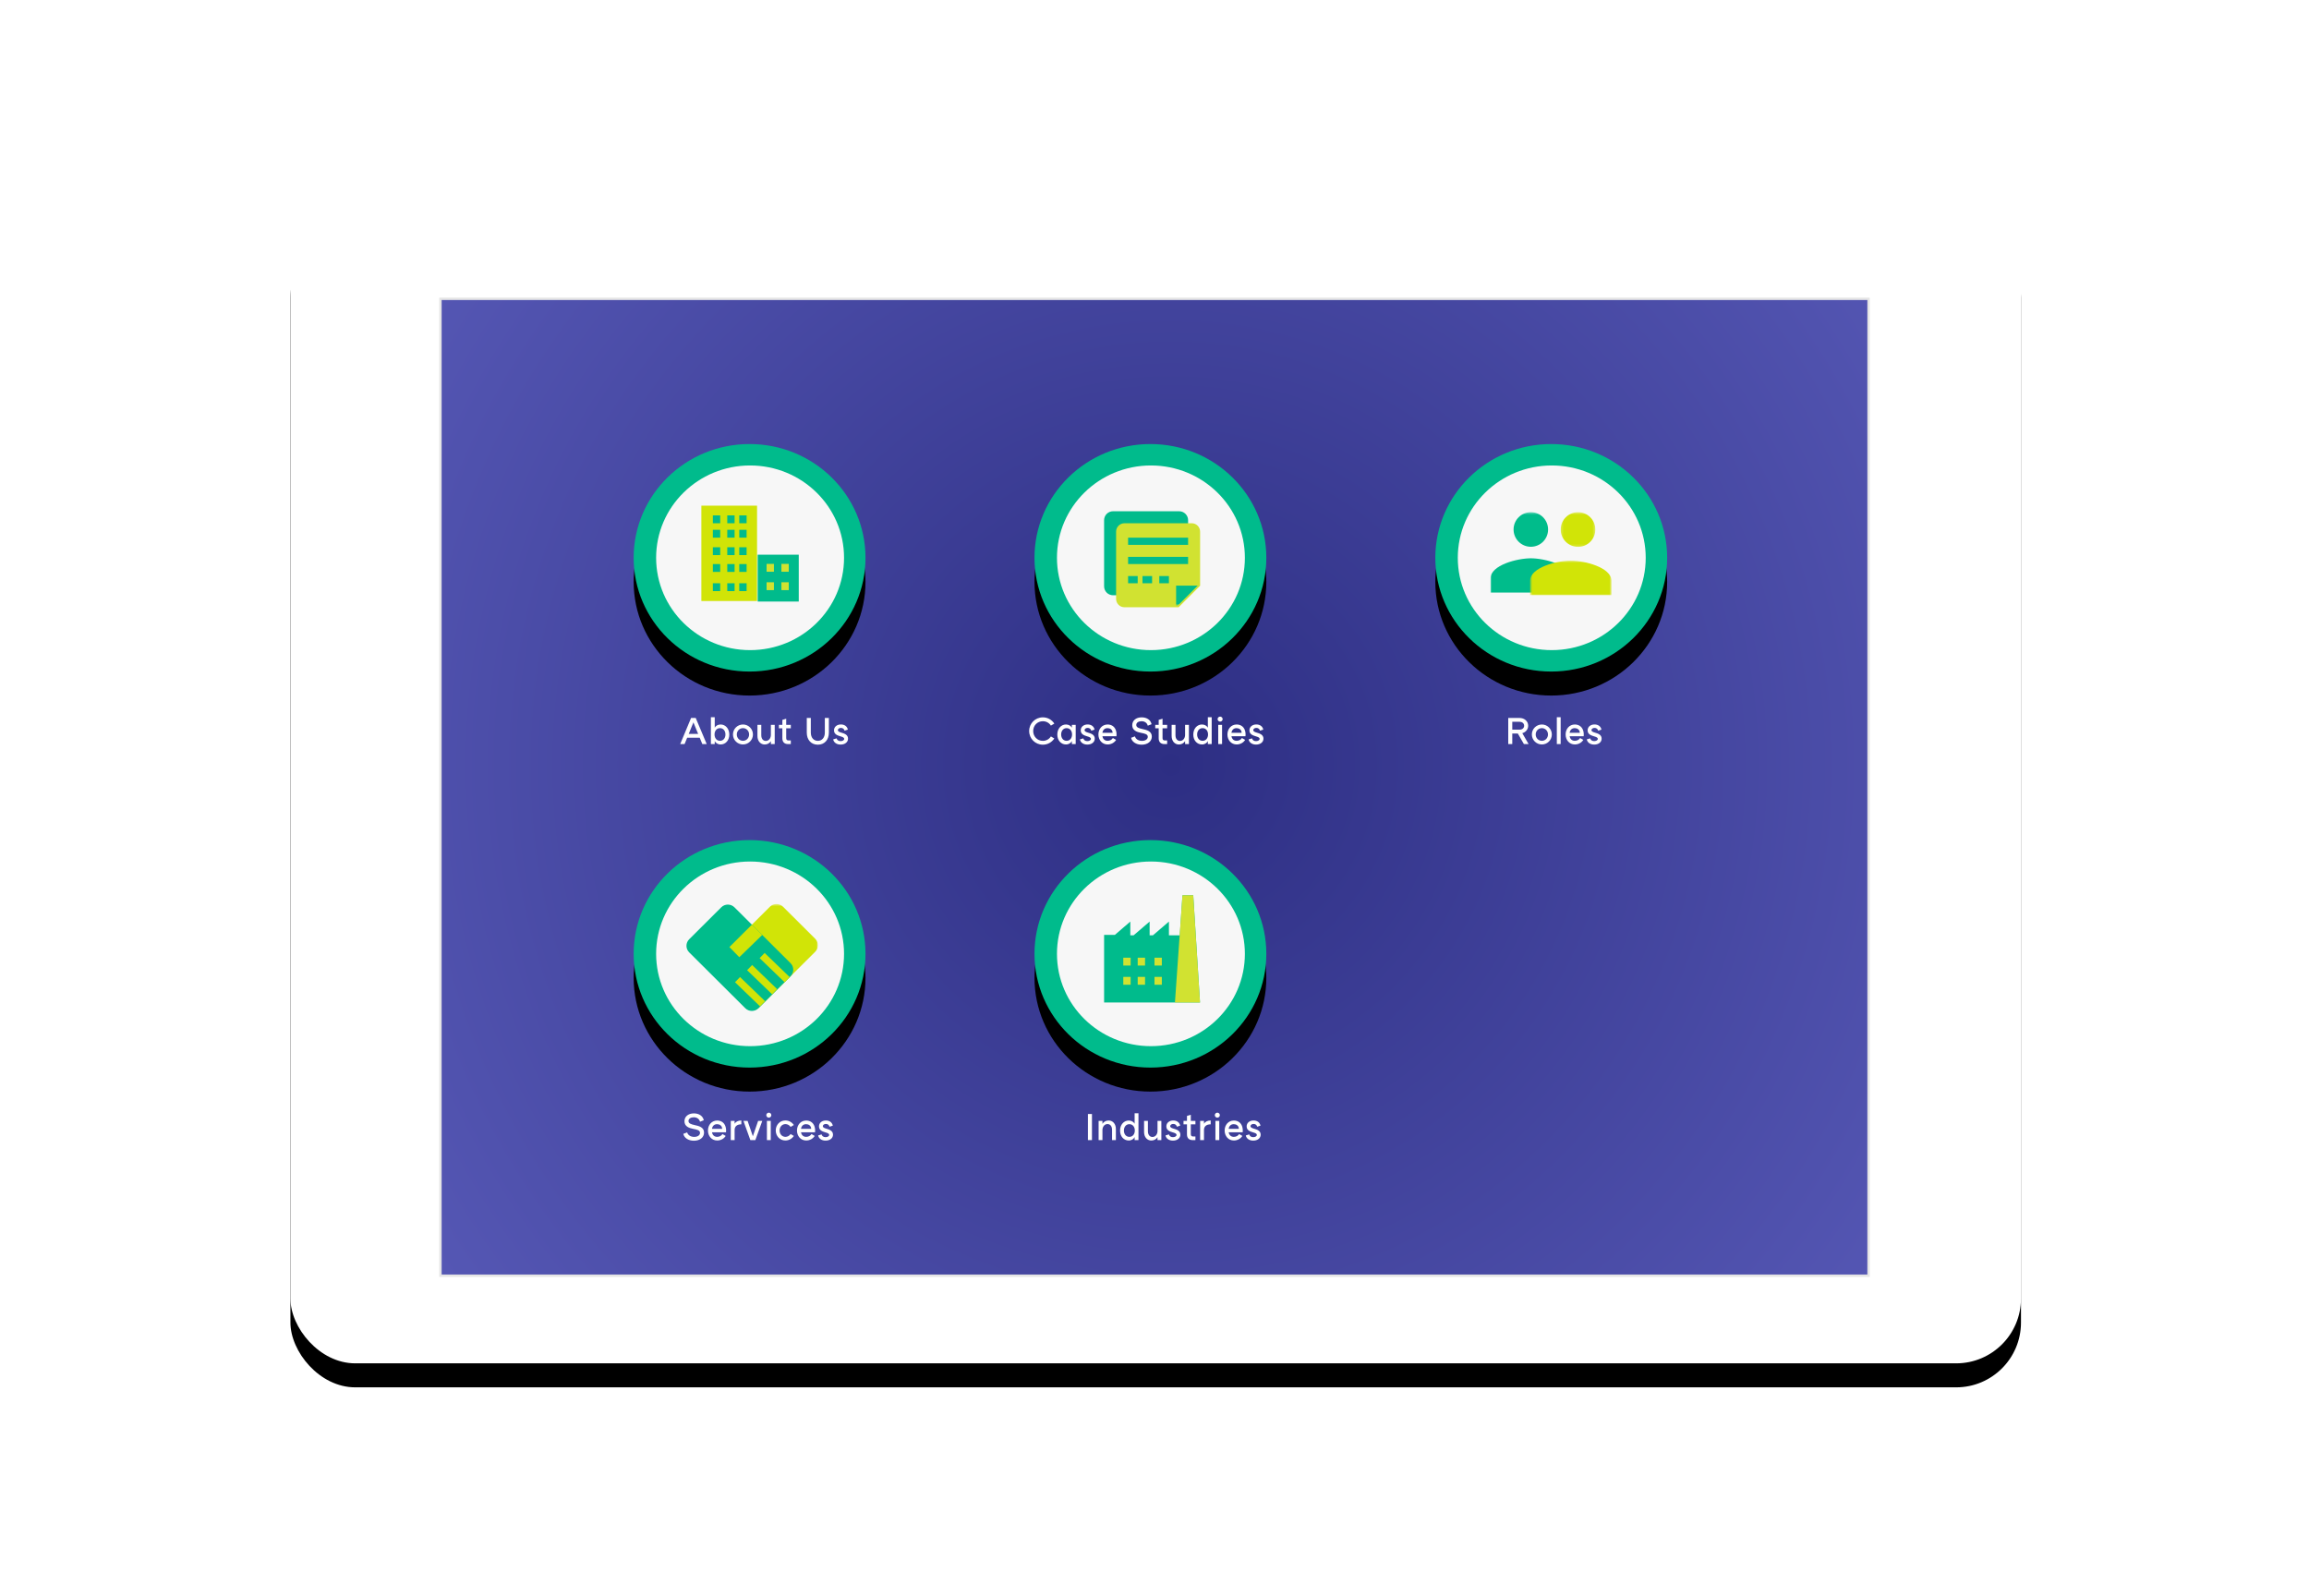 <?xml version="1.0" encoding="utf-8" ?>
<!DOCTYPE svg PUBLIC "-//W3C//DTD SVG 1.1//EN" "http://www.w3.org/Graphics/SVG/1.1/DTD/svg11.dtd">
<svg xmlns="http://www.w3.org/2000/svg" xmlns:xlink="http://www.w3.org/1999/xlink" width="962px" height="665px" viewBox="0 0 962 665" version="1.1"><title>Experience Examples 1</title><desc>Created with Sketch.</desc><defs><rect id="path-1" x="0" y="0" width="721" height="481" rx="27"/><filter x="-5.1%" y="-5.5%" width="110.1%" height="115.2%" filterUnits="objectBoundingBox" id="filter-2"><feOffset dx="0" dy="10" in="SourceAlpha" result="shadowOffsetOuter1"/><feGaussianBlur stdDeviation="10.5" in="shadowOffsetOuter1" result="shadowBlurOuter1"/><feColorMatrix values="0 0 0 0 0.035 0 0 0 0 0.075 0 0 0 0 0.204 0 0 0 0.15 0" type="matrix" in="shadowBlurOuter1"/></filter><radialGradient cx="51.116%" cy="47.75%" fx="51.116%" fy="47.75%" r="100%" gradientTransform="translate(0.511,0.477),scale(0.685,1),rotate(-90),translate(-0.511,-0.477)" id="radialGradient-3"><stop stop-color="#2D2E83" offset="0%"/><stop stop-color="#595BB9" offset="100%"/></radialGradient><ellipse id="path-4" cx="48.296" cy="47.392" rx="48.296" ry="47.392"/><filter x="-26.9%" y="-16.9%" width="153.8%" height="154.9%" filterUnits="objectBoundingBox" id="filter-5"><feOffset dx="0" dy="10" in="SourceAlpha" result="shadowOffsetOuter1"/><feGaussianBlur stdDeviation="7" in="shadowOffsetOuter1" result="shadowBlurOuter1"/><feColorMatrix values="0 0 0 0 0.031 0 0 0 0 0.071 0 0 0 0 0.212 0 0 0 0.153 0" type="matrix" in="shadowBlurOuter1"/></filter><polygon id="path-6" points="0.547 0.557 45.044 0.557 45.044 44.862 0.547 44.862"/><ellipse id="path-8" cx="48.296" cy="47.392" rx="48.296" ry="47.392"/><filter x="-26.9%" y="-16.9%" width="153.8%" height="154.9%" filterUnits="objectBoundingBox" id="filter-9"><feOffset dx="0" dy="10" in="SourceAlpha" result="shadowOffsetOuter1"/><feGaussianBlur stdDeviation="7" in="shadowOffsetOuter1" result="shadowBlurOuter1"/><feColorMatrix values="0 0 0 0 0.031 0 0 0 0 0.071 0 0 0 0 0.212 0 0 0 0.153 0" type="matrix" in="shadowBlurOuter1"/></filter><polygon id="path-10" points="0 0.395 33.606 0.395 33.606 34 0 34"/><polygon id="path-12" points="0.245 0.395 14.662 0.395 14.662 14.836 0.245 14.836"/><polygon id="path-14" points="0.487 0.559 34.403 0.559 34.403 15 0.487 15"/><ellipse id="path-16" cx="48.296" cy="47.392" rx="48.296" ry="47.392"/><filter x="-26.9%" y="-16.9%" width="153.8%" height="154.9%" filterUnits="objectBoundingBox" id="filter-17"><feOffset dx="0" dy="10" in="SourceAlpha" result="shadowOffsetOuter1"/><feGaussianBlur stdDeviation="7" in="shadowOffsetOuter1" result="shadowBlurOuter1"/><feColorMatrix values="0 0 0 0 0.031 0 0 0 0 0.071 0 0 0 0 0.212 0 0 0 0.153 0" type="matrix" in="shadowBlurOuter1"/></filter><ellipse id="path-18" cx="48.296" cy="47.392" rx="48.296" ry="47.392"/><filter x="-26.9%" y="-16.9%" width="153.8%" height="154.9%" filterUnits="objectBoundingBox" id="filter-19"><feOffset dx="0" dy="10" in="SourceAlpha" result="shadowOffsetOuter1"/><feGaussianBlur stdDeviation="7" in="shadowOffsetOuter1" result="shadowBlurOuter1"/><feColorMatrix values="0 0 0 0 0.031 0 0 0 0 0.071 0 0 0 0 0.212 0 0 0 0.153 0" type="matrix" in="shadowBlurOuter1"/></filter><polygon id="path-20" points="0 39 40 39 40 0 0 0"/><ellipse id="path-22" cx="48.296" cy="47.392" rx="48.296" ry="47.392"/><filter x="-26.9%" y="-16.9%" width="153.8%" height="154.9%" filterUnits="objectBoundingBox" id="filter-23"><feOffset dx="0" dy="10" in="SourceAlpha" result="shadowOffsetOuter1"/><feGaussianBlur stdDeviation="7" in="shadowOffsetOuter1" result="shadowBlurOuter1"/><feColorMatrix values="0 0 0 0 0.031 0 0 0 0 0.071 0 0 0 0 0.212 0 0 0 0.153 0" type="matrix" in="shadowBlurOuter1"/></filter></defs><g id="Experience-Examples-1" stroke="none" stroke-width="1" fill="none" fill-rule="evenodd"><rect id="Rectangle-6" fill-rule="nonzero" x="0" y="0" width="962" height="665"/><g id="Group-14" transform="translate(121, 87)"><g id="Group-5"><g id="Group-33" transform="translate(118, 87)"><ellipse id="Oval-6" fill="#29235C" cx="132.994" cy="169.381" rx="44.849" ry="44.389"/><ellipse id="Oval-6" fill="#7A4183" cx="257.639" cy="169.381" rx="44.849" ry="44.389"/><ellipse id="Oval-6" fill="#2D2E83" cx="193.18" cy="75.54" rx="44.849" ry="44.389"/><ellipse id="Oval-12" stroke="#2D2E83" stroke-width="5" cx="262.881" cy="50.23" rx="5.436" ry="5.451"/><ellipse id="Oval-12-Copy-3" stroke="#C6579A" stroke-width="5" cx="262.881" cy="247.646" rx="5.436" ry="5.451"/><ellipse id="Oval-12-Copy-6" stroke="#7A4183" stroke-width="5" cx="321.126" cy="152.637" rx="5.436" ry="5.451"/><ellipse id="Oval-12-Copy" stroke="#2D2E83" stroke-width="5" cx="270.258" cy="67.752" rx="5.436" ry="5.451"/><ellipse id="Oval-12-Copy-4" stroke="#C6579A" stroke-width="5" cx="270.258" cy="265.168" rx="5.436" ry="5.451"/><ellipse id="Oval-12-Copy-7" stroke="#7A4183" stroke-width="5" cx="328.504" cy="170.159" rx="5.436" ry="5.451"/><rect id="Rectangle-31" fill="#E9E9ED" x="279.189" y="44.779" width="140.565" height="10.513" rx="5.257"/><rect id="Rectangle-31-Copy-10" fill="#E9E9ED" x="0" y="0" width="140.565" height="14.796" rx="7.398"/><rect id="Rectangle-31-Copy-11" fill="#E9E9ED" x="0" y="20.637" width="56.304" height="14.796" rx="7.398"/><rect id="Rectangle-31-Copy-12" fill="#E9E9ED" x="0" y="41.274" width="99.794" height="14.796" rx="7.398"/><rect id="Rectangle-31-Copy-4" fill="#E9E9ED" x="279.189" y="242.195" width="41.937" height="10.513" rx="5.257"/><rect id="Rectangle-31-Copy-7" fill="#E9E9ED" x="337.435" y="147.186" width="140.565" height="10.513" rx="5.257"/><rect id="Rectangle-31-Copy" fill="#E9E9ED" x="286.567" y="62.301" width="140.565" height="10.513" rx="5.257"/><rect id="Rectangle-31-Copy-5" fill="#E9E9ED" x="286.567" y="259.717" width="99.794" height="10.513" rx="5.257"/><rect id="Rectangle-31-Copy-8" fill="#E9E9ED" x="344.812" y="164.708" width="68.729" height="10.513" rx="5.257"/><ellipse id="Oval-12-Copy-2" stroke="#2D2E83" stroke-width="5" cx="262.881" cy="85.274" rx="5.436" ry="5.451"/><ellipse id="Oval-12-Copy-5" stroke="#C6579A" stroke-width="5" cx="262.881" cy="282.69" rx="5.436" ry="5.451"/><ellipse id="Oval-12-Copy-8" stroke="#7A4183" stroke-width="5" cx="321.126" cy="187.681" rx="5.436" ry="5.451"/><rect id="Rectangle-31-Copy-3" fill="#E9E9ED" x="279.189" y="79.823" width="140.565" height="10.513" rx="5.257"/><rect id="Rectangle-31-Copy-6" fill="#E9E9ED" x="279.189" y="277.239" width="140.565" height="10.513" rx="5.257"/><rect id="Rectangle-31-Copy-9" fill="#E9E9ED" x="337.435" y="182.23" width="106.006" height="10.513" rx="5.257"/><ellipse id="Oval-6" fill="#C6579A" cx="197.063" cy="263.611" rx="44.849" ry="44.389"/></g><polygon id="Fill-1" fill="#000000" points="396.163 232 394.206 261.21 386.295 261.21 386.295 251.173 374.596 261.21 372.218 261.21 372.218 251.173 360.519 261.21 358.126 261.21 358.126 251.173 346.834 260.899 339 260.899 339 310.211 346.834 310.211 408.958 310.211 404.032 232"/><g id="Rectangle-28-Copy-7"><use fill="black" fill-opacity="1" filter="url('#filter-2')" xlink:href="#path-1"/><use fill="#FFFFFF" fill-rule="evenodd" xlink:href="#path-1"/></g><rect id="Rectangle-28-Copy-7" stroke="#E5E5E5" fill="url('#radialGradient-3')" x="62.5" y="37.5" width="595" height="407"/><path d="M172.328,384.864 C172.328,386.848 170.632,388.256 168.104,388.256 C165.784,388.256 164.04,387.072 163.688,385.392 L165.288,384.784 C165.608,385.904 166.696,386.656 168.232,386.656 C169.688,386.656 170.648,385.952 170.648,384.976 C170.648,383.888 169.464,383.632 167.736,383.296 C166.088,382.976 164.168,382.304 164.168,380.144 C164.168,378.16 165.784,376.864 168.104,376.864 C170.28,376.864 171.864,377.984 172.216,379.728 L170.632,380.336 C170.376,379.264 169.464,378.48 168.04,378.48 C166.808,378.48 165.848,379.072 165.848,380.032 C165.848,381.056 166.92,381.408 168.392,381.728 C170.168,382.112 172.328,382.608 172.328,384.864 Z M181.48,383.312 C181.528,383.744 181.528,384.224 181.48,384.736 L175.64,384.736 C175.848,385.936 176.616,386.64 177.8,386.64 C178.76,386.64 179.608,386.16 179.992,385.472 L181.336,386.256 C180.648,387.408 179.272,388.16 177.816,388.16 C175.496,388.16 173.96,386.304 173.96,384 C173.96,381.696 175.496,379.84 177.816,379.84 C179.528,379.84 181.208,380.864 181.48,383.312 Z M177.768,381.36 C176.552,381.36 175.832,382.096 175.624,383.296 L179.88,383.296 C179.832,381.92 178.76,381.36 177.768,381.36 Z M185.064,381.152 C185.544,380.384 186.456,379.824 187.864,379.824 L187.864,381.424 C185.784,381.424 185.064,382.528 185.064,383.792 L185.064,388 L183.464,388 L183.464,380 L185.064,380 L185.064,381.152 Z M196.584,380 L193.704,388 L191.624,388 L188.744,380 L190.472,380 L192.664,386.4 L194.856,380 L196.584,380 Z M199.32,378.64 C198.744,378.64 198.264,378.176 198.264,377.6 C198.264,377.024 198.744,376.56 199.32,376.56 C199.88,376.56 200.36,377.024 200.36,377.6 C200.36,378.176 199.88,378.64 199.32,378.64 Z M200.12,380 L200.12,388 L198.52,388 L198.52,380 L200.12,380 Z M209.736,386.256 C208.968,387.408 207.672,388.16 206.216,388.16 C203.896,388.16 202.2,386.304 202.2,383.984 C202.2,381.664 203.896,379.808 206.216,379.808 C207.672,379.808 208.968,380.56 209.736,381.712 L208.392,382.496 C207.896,381.76 207.08,381.328 206.232,381.328 C204.824,381.328 203.8,382.496 203.8,383.984 C203.8,385.472 204.824,386.64 206.232,386.64 C207.08,386.64 207.896,386.208 208.392,385.472 L209.736,386.256 Z M218.568,383.312 C218.616,383.744 218.616,384.224 218.568,384.736 L212.728,384.736 C212.936,385.936 213.704,386.64 214.888,386.64 C215.848,386.64 216.696,386.16 217.08,385.472 L218.424,386.256 C217.736,387.408 216.36,388.16 214.904,388.16 C212.584,388.16 211.048,386.304 211.048,384 C211.048,381.696 212.584,379.84 214.904,379.84 C216.616,379.84 218.296,380.864 218.568,383.312 Z M214.856,381.36 C213.64,381.36 212.92,382.096 212.712,383.296 L216.968,383.296 C216.92,381.92 215.848,381.36 214.856,381.36 Z M226.056,385.728 C226.056,387.232 224.744,388.208 222.968,388.208 C221.288,388.208 220.12,387.344 219.864,386.048 L221.288,385.616 C221.464,386.288 222.04,386.768 222.952,386.768 C223.736,386.768 224.456,386.416 224.456,385.84 C224.456,385.232 223.704,385.008 222.776,384.736 C221.592,384.384 220.216,383.872 220.216,382.288 C220.216,380.8 221.448,379.824 223.096,379.824 C224.648,379.824 225.736,380.688 225.976,381.984 L224.6,382.416 C224.44,381.696 223.864,381.264 223.112,381.264 C222.376,381.264 221.816,381.664 221.816,382.192 C221.816,382.768 222.52,383.008 223.256,383.232 C224.312,383.552 226.056,384 226.056,385.728 Z" id="Services" fill="#FFFFFF"/><path d="M170.524,220.36 L165.292,220.36 L164.22,223 L162.396,223 L166.924,212.12 L168.86,212.12 L173.436,223 L171.612,223 L170.524,220.36 Z M169.868,218.76 L167.9,213.96 L165.948,218.76 L169.868,218.76 Z M182.844,219 C182.86,221.48 181.276,223.16 179.244,223.16 C178.028,223.16 177.196,222.552 176.78,221.752 L176.78,223 L175.18,223 L175.18,211.8 L176.78,211.8 L176.78,216.152 C177.228,215.4 178.076,214.84 179.228,214.84 C181.276,214.84 182.828,216.568 182.844,219 Z M178.972,221.64 C180.364,221.64 181.244,220.504 181.244,219 C181.244,217.496 180.364,216.36 178.972,216.36 C177.58,216.36 176.7,217.496 176.7,219 C176.7,220.504 177.58,221.64 178.972,221.64 Z M188.556,223.16 C186.236,223.16 184.38,221.304 184.38,219 C184.38,216.696 186.236,214.84 188.556,214.84 C190.844,214.84 192.7,216.696 192.7,219 C192.7,221.304 190.844,223.16 188.556,223.16 Z M188.556,221.64 C189.964,221.64 191.1,220.504 191.1,219 C191.1,217.496 189.964,216.36 188.556,216.36 C187.116,216.36 185.98,217.496 185.98,219 C185.98,220.504 187.116,221.64 188.556,221.64 Z M201.772,215 L201.772,223 L200.172,223 L200.172,221.784 C199.676,222.584 198.748,223.176 197.612,223.176 C195.852,223.176 194.572,221.752 194.572,219.624 L194.572,215 L196.172,215 L196.172,219.288 C196.172,220.856 196.988,221.688 198.06,221.688 C199.388,221.688 200.172,220.456 200.172,219.208 L200.172,215 L201.772,215 Z M206.556,216.44 L206.556,220.52 C206.556,221.16 206.876,221.48 207.436,221.48 L208.476,221.48 L208.476,223 L207.356,223 C205.804,223 204.956,222.152 204.956,220.6 L204.956,216.44 L203.516,216.44 L203.516,215 L204.956,215 L204.956,212.92 L206.556,212.44 L206.556,215 L208.476,215 L208.476,216.44 L206.556,216.44 Z M224.332,212.12 L224.332,218.232 C224.332,221.256 222.508,223.256 219.74,223.256 C216.956,223.256 215.132,221.256 215.132,218.232 L215.132,212.12 L216.812,212.12 L216.812,218.232 C216.812,220.296 217.98,221.656 219.74,221.656 C221.484,221.656 222.652,220.296 222.652,218.232 L222.652,212.12 L224.332,212.12 Z M232.316,220.728 C232.316,222.232 231.004,223.208 229.228,223.208 C227.548,223.208 226.38,222.344 226.124,221.048 L227.548,220.616 C227.724,221.288 228.3,221.768 229.212,221.768 C229.996,221.768 230.716,221.416 230.716,220.84 C230.716,220.232 229.964,220.008 229.036,219.736 C227.852,219.384 226.476,218.872 226.476,217.288 C226.476,215.8 227.708,214.824 229.356,214.824 C230.908,214.824 231.996,215.688 232.236,216.984 L230.86,217.416 C230.7,216.696 230.124,216.264 229.372,216.264 C228.636,216.264 228.076,216.664 228.076,217.192 C228.076,217.768 228.78,218.008 229.516,218.232 C230.572,218.552 232.316,219 232.316,220.728 Z" id="About-Us" fill="#FFFFFF"/><path d="M316.836,215.304 C316.132,214.184 314.916,213.48 313.492,213.48 C311.188,213.48 309.46,215.272 309.46,217.56 C309.46,219.848 311.188,221.656 313.492,221.656 C314.916,221.656 316.132,220.936 316.836,219.816 L318.26,220.664 C317.252,222.216 315.492,223.256 313.492,223.256 C310.308,223.256 307.78,220.728 307.78,217.56 C307.78,214.392 310.308,211.864 313.492,211.864 C315.492,211.864 317.252,212.888 318.26,214.472 L316.836,215.304 Z M327.172,215 L327.172,223 L325.572,223 L325.572,221.752 C325.156,222.552 324.324,223.16 323.108,223.16 C321.076,223.16 319.492,221.48 319.508,219 C319.524,216.568 321.076,214.84 323.124,214.84 C324.276,214.84 325.124,215.4 325.572,216.152 L325.572,215 L327.172,215 Z M323.38,221.64 C324.772,221.64 325.652,220.504 325.652,219 C325.652,217.496 324.772,216.36 323.38,216.36 C321.988,216.36 321.108,217.496 321.108,219 C321.108,220.504 321.988,221.64 323.38,221.64 Z M335.108,220.728 C335.108,222.232 333.796,223.208 332.02,223.208 C330.34,223.208 329.172,222.344 328.916,221.048 L330.34,220.616 C330.516,221.288 331.092,221.768 332.004,221.768 C332.788,221.768 333.508,221.416 333.508,220.84 C333.508,220.232 332.756,220.008 331.828,219.736 C330.644,219.384 329.268,218.872 329.268,217.288 C329.268,215.8 330.5,214.824 332.148,214.824 C333.7,214.824 334.788,215.688 335.028,216.984 L333.652,217.416 C333.492,216.696 332.916,216.264 332.164,216.264 C331.428,216.264 330.868,216.664 330.868,217.192 C330.868,217.768 331.572,218.008 332.308,218.232 C333.364,218.552 335.108,219 335.108,220.728 Z M344.148,218.312 C344.196,218.744 344.196,219.224 344.148,219.736 L338.308,219.736 C338.516,220.936 339.284,221.64 340.468,221.64 C341.428,221.64 342.276,221.16 342.66,220.472 L344.004,221.256 C343.316,222.408 341.94,223.16 340.484,223.16 C338.164,223.16 336.628,221.304 336.628,219 C336.628,216.696 338.164,214.84 340.484,214.84 C342.196,214.84 343.876,215.864 344.148,218.312 Z M340.436,216.36 C339.22,216.36 338.5,217.096 338.292,218.296 L342.548,218.296 C342.5,216.92 341.428,216.36 340.436,216.36 Z M358.884,219.864 C358.884,221.848 357.188,223.256 354.66,223.256 C352.34,223.256 350.596,222.072 350.244,220.392 L351.844,219.784 C352.164,220.904 353.252,221.656 354.788,221.656 C356.244,221.656 357.204,220.952 357.204,219.976 C357.204,218.888 356.02,218.632 354.292,218.296 C352.644,217.976 350.724,217.304 350.724,215.144 C350.724,213.16 352.34,211.864 354.66,211.864 C356.836,211.864 358.42,212.984 358.772,214.728 L357.188,215.336 C356.932,214.264 356.02,213.48 354.596,213.48 C353.364,213.48 352.404,214.072 352.404,215.032 C352.404,216.056 353.476,216.408 354.948,216.728 C356.724,217.112 358.884,217.608 358.884,219.864 Z M363.348,216.44 L363.348,220.52 C363.348,221.16 363.668,221.48 364.228,221.48 L365.268,221.48 L365.268,223 L364.148,223 C362.596,223 361.748,222.152 361.748,220.6 L361.748,216.44 L360.308,216.44 L360.308,215 L361.748,215 L361.748,212.92 L363.348,212.44 L363.348,215 L365.268,215 L365.268,216.44 L363.348,216.44 Z M374.34,215 L374.34,223 L372.74,223 L372.74,221.784 C372.244,222.584 371.316,223.176 370.18,223.176 C368.42,223.176 367.14,221.752 367.14,219.624 L367.14,215 L368.74,215 L368.74,219.288 C368.74,220.856 369.556,221.688 370.628,221.688 C371.956,221.688 372.74,220.456 372.74,219.208 L372.74,215 L374.34,215 Z M383.828,211.8 L383.828,223 L382.228,223 L382.228,221.752 C381.812,222.552 380.98,223.16 379.764,223.16 C377.732,223.16 376.148,221.48 376.164,219 C376.18,216.568 377.732,214.84 379.78,214.84 C380.932,214.84 381.78,215.4 382.228,216.152 L382.228,211.8 L383.828,211.8 Z M380.036,221.64 C381.428,221.64 382.308,220.504 382.308,219 C382.308,217.496 381.428,216.36 380.036,216.36 C378.644,216.36 377.764,217.496 377.764,219 C377.764,220.504 378.644,221.64 380.036,221.64 Z M387.348,213.64 C386.772,213.64 386.292,213.176 386.292,212.6 C386.292,212.024 386.772,211.56 387.348,211.56 C387.908,211.56 388.388,212.024 388.388,212.6 C388.388,213.176 387.908,213.64 387.348,213.64 Z M388.148,215 L388.148,223 L386.548,223 L386.548,215 L388.148,215 Z M397.908,218.312 C397.956,218.744 397.956,219.224 397.908,219.736 L392.068,219.736 C392.276,220.936 393.044,221.64 394.228,221.64 C395.188,221.64 396.036,221.16 396.42,220.472 L397.764,221.256 C397.076,222.408 395.7,223.16 394.244,223.16 C391.924,223.16 390.388,221.304 390.388,219 C390.388,216.696 391.924,214.84 394.244,214.84 C395.956,214.84 397.636,215.864 397.908,218.312 Z M394.196,216.36 C392.98,216.36 392.26,217.096 392.052,218.296 L396.308,218.296 C396.26,216.92 395.188,216.36 394.196,216.36 Z M405.396,220.728 C405.396,222.232 404.084,223.208 402.308,223.208 C400.628,223.208 399.46,222.344 399.204,221.048 L400.628,220.616 C400.804,221.288 401.38,221.768 402.292,221.768 C403.076,221.768 403.796,221.416 403.796,220.84 C403.796,220.232 403.044,220.008 402.116,219.736 C400.932,219.384 399.556,218.872 399.556,217.288 C399.556,215.8 400.788,214.824 402.436,214.824 C403.988,214.824 405.076,215.688 405.316,216.984 L403.94,217.416 C403.78,216.696 403.204,216.264 402.452,216.264 C401.716,216.264 401.156,216.664 401.156,217.192 C401.156,217.768 401.86,218.008 402.596,218.232 C403.652,218.552 405.396,219 405.396,220.728 Z" id="Case-Studies" fill="#FFFFFF"/><path d="M511.38,218.616 L509.06,218.616 L509.06,223 L507.38,223 L507.38,212.12 L512.084,212.12 C514.132,212.12 515.684,213.496 515.684,215.352 C515.684,216.808 514.724,218.04 513.236,218.456 L515.86,223 L513.908,223 L511.38,218.616 Z M509.06,217 L512.084,217 C513.284,217 514.004,216.28 514.004,215.368 C514.004,214.408 513.236,213.72 512.084,213.72 L509.06,213.72 L509.06,217 Z M521.396,223.16 C519.076,223.16 517.22,221.304 517.22,219 C517.22,216.696 519.076,214.84 521.396,214.84 C523.684,214.84 525.54,216.696 525.54,219 C525.54,221.304 523.684,223.16 521.396,223.16 Z M521.396,221.64 C522.804,221.64 523.94,220.504 523.94,219 C523.94,217.496 522.804,216.36 521.396,216.36 C519.956,216.36 518.82,217.496 518.82,219 C518.82,220.504 519.956,221.64 521.396,221.64 Z M529.22,211.8 L529.22,223 L527.62,223 L527.62,211.8 L529.22,211.8 Z M538.804,218.312 C538.852,218.744 538.852,219.224 538.804,219.736 L532.964,219.736 C533.172,220.936 533.94,221.64 535.124,221.64 C536.084,221.64 536.932,221.16 537.316,220.472 L538.66,221.256 C537.972,222.408 536.596,223.16 535.14,223.16 C532.82,223.16 531.284,221.304 531.284,219 C531.284,216.696 532.82,214.84 535.14,214.84 C536.852,214.84 538.532,215.864 538.804,218.312 Z M535.092,216.36 C533.876,216.36 533.156,217.096 532.948,218.296 L537.204,218.296 C537.156,216.92 536.084,216.36 535.092,216.36 Z M546.292,220.728 C546.292,222.232 544.98,223.208 543.204,223.208 C541.524,223.208 540.356,222.344 540.1,221.048 L541.524,220.616 C541.7,221.288 542.276,221.768 543.188,221.768 C543.972,221.768 544.692,221.416 544.692,220.84 C544.692,220.232 543.94,220.008 543.012,219.736 C541.828,219.384 540.452,218.872 540.452,217.288 C540.452,215.8 541.684,214.824 543.332,214.824 C544.884,214.824 545.972,215.688 546.212,216.984 L544.836,217.416 C544.676,216.696 544.1,216.264 543.348,216.264 C542.612,216.264 542.052,216.664 542.052,217.192 C542.052,217.768 542.756,218.008 543.492,218.232 C544.548,218.552 546.292,219 546.292,220.728 Z" id="Roles" fill="#FFFFFF"/><path d="M333.944,377.12 L333.944,388 L332.264,388 L332.264,377.12 L333.944,377.12 Z M340.872,379.824 C342.632,379.824 343.912,381.248 343.912,383.376 L343.912,388 L342.312,388 L342.312,383.712 C342.312,382.144 341.496,381.312 340.424,381.312 C339.096,381.312 338.312,382.544 338.312,383.792 L338.312,388 L336.712,388 L336.712,380 L338.312,380 L338.312,381.216 C338.808,380.416 339.736,379.824 340.872,379.824 Z M353.32,376.8 L353.32,388 L351.72,388 L351.72,386.752 C351.304,387.552 350.472,388.16 349.256,388.16 C347.224,388.16 345.64,386.48 345.656,384 C345.672,381.568 347.224,379.84 349.272,379.84 C350.424,379.84 351.272,380.4 351.72,381.152 L351.72,376.8 L353.32,376.8 Z M349.528,386.64 C350.92,386.64 351.8,385.504 351.8,384 C351.8,382.496 350.92,381.36 349.528,381.36 C348.136,381.36 347.256,382.496 347.256,384 C347.256,385.504 348.136,386.64 349.528,386.64 Z M362.856,380 L362.856,388 L361.256,388 L361.256,386.784 C360.76,387.584 359.832,388.176 358.696,388.176 C356.936,388.176 355.656,386.752 355.656,384.624 L355.656,380 L357.256,380 L357.256,384.288 C357.256,385.856 358.072,386.688 359.144,386.688 C360.472,386.688 361.256,385.456 361.256,384.208 L361.256,380 L362.856,380 Z M370.776,385.728 C370.776,387.232 369.464,388.208 367.688,388.208 C366.008,388.208 364.84,387.344 364.584,386.048 L366.008,385.616 C366.184,386.288 366.76,386.768 367.672,386.768 C368.456,386.768 369.176,386.416 369.176,385.84 C369.176,385.232 368.424,385.008 367.496,384.736 C366.312,384.384 364.936,383.872 364.936,382.288 C364.936,380.8 366.168,379.824 367.816,379.824 C369.368,379.824 370.456,380.688 370.696,381.984 L369.32,382.416 C369.16,381.696 368.584,381.264 367.832,381.264 C367.096,381.264 366.536,381.664 366.536,382.192 C366.536,382.768 367.24,383.008 367.976,383.232 C369.032,383.552 370.776,384 370.776,385.728 Z M375.128,381.44 L375.128,385.52 C375.128,386.16 375.448,386.48 376.008,386.48 L377.048,386.48 L377.048,388 L375.928,388 C374.376,388 373.528,387.152 373.528,385.6 L373.528,381.44 L372.088,381.44 L372.088,380 L373.528,380 L373.528,377.92 L375.128,377.44 L375.128,380 L377.048,380 L377.048,381.44 L375.128,381.44 Z M380.616,381.152 C381.096,380.384 382.008,379.824 383.416,379.824 L383.416,381.424 C381.336,381.424 380.616,382.528 380.616,383.792 L380.616,388 L379.016,388 L379.016,380 L380.616,380 L380.616,381.152 Z M386.184,378.64 C385.608,378.64 385.128,378.176 385.128,377.6 C385.128,377.024 385.608,376.56 386.184,376.56 C386.744,376.56 387.224,377.024 387.224,377.6 C387.224,378.176 386.744,378.64 386.184,378.64 Z M386.984,380 L386.984,388 L385.384,388 L385.384,380 L386.984,380 Z M396.744,383.312 C396.792,383.744 396.792,384.224 396.744,384.736 L390.904,384.736 C391.112,385.936 391.88,386.64 393.064,386.64 C394.024,386.64 394.872,386.16 395.256,385.472 L396.6,386.256 C395.912,387.408 394.536,388.16 393.08,388.16 C390.76,388.16 389.224,386.304 389.224,384 C389.224,381.696 390.76,379.84 393.08,379.84 C394.792,379.84 396.472,380.864 396.744,383.312 Z M393.032,381.36 C391.816,381.36 391.096,382.096 390.888,383.296 L395.144,383.296 C395.096,381.92 394.024,381.36 393.032,381.36 Z M404.232,385.728 C404.232,387.232 402.92,388.208 401.144,388.208 C399.464,388.208 398.296,387.344 398.04,386.048 L399.464,385.616 C399.64,386.288 400.216,386.768 401.128,386.768 C401.912,386.768 402.632,386.416 402.632,385.84 C402.632,385.232 401.88,385.008 400.952,384.736 C399.768,384.384 398.392,383.872 398.392,382.288 C398.392,380.8 399.624,379.824 401.272,379.824 C402.824,379.824 403.912,380.688 404.152,381.984 L402.776,382.416 C402.616,381.696 402.04,381.264 401.288,381.264 C400.552,381.264 399.992,381.664 399.992,382.192 C399.992,382.768 400.696,383.008 401.432,383.232 C402.488,383.552 404.232,384 404.232,385.728 Z" id="Industries" fill="#FFFFFF"/><g id="Group-11" transform="translate(143, 263)"><g id="Group-28-Copy-33"><g id="Oval-6"><use fill="black" fill-opacity="1" filter="url('#filter-5')" xlink:href="#path-4"/><use fill="#00BB8C" fill-rule="evenodd" xlink:href="#path-4"/></g><ellipse id="Oval-6" fill="#F7F7F7" cx="48.509" cy="47.392" rx="39.148" ry="38.466"/></g><g id="Group-2" transform="translate(22, 26)"><g id="Group"><g id="Group-3" transform="translate(9.705, 0.088)"><mask id="mask-7" fill="white"><use xlink:href="#path-6"/></mask><g id="Clip-2"/><path d="M15.05,43.73 L1.684,30.421 C0.168,28.912 0.168,26.464 1.684,24.955 L25.051,1.688 C26.567,0.179 29.025,0.179 30.54,1.688 L43.908,14.997 C45.424,16.507 45.424,18.954 43.908,20.463 L20.54,43.73 C19.024,45.239 16.566,45.239 15.05,43.73" id="Fill-1" fill="#D1E407" mask="url('#mask-7')"/></g><path d="M43.361,30.74 L29.995,44.049 C28.478,45.558 26.02,45.558 24.505,44.049 L1.137,20.783 C-0.379,19.273 -0.379,16.825 1.137,15.317 L14.503,2.007 C16.019,0.498 18.478,0.498 19.994,2.007 L43.361,25.274 C44.877,26.783 44.877,29.23 43.361,30.74" id="Fill-4" fill="#00BC8B"/><polyline id="Fill-6" fill="#D1E407" points="27.259 9.241 17.891 18.568 22.017 22.797 31.569 13.532"/><path d="M31.526,22.104 L41.945,32.151" id="Stroke-8" stroke="#D1E407" stroke-width="3"/><path d="M26.316,27.127 L36.735,37.174" id="Stroke-10" stroke="#D1E407" stroke-width="3"/><path d="M21.277,32.144 L31.696,42.191" id="Stroke-12" stroke="#D1E407" stroke-width="3"/></g></g></g><g id="Group-10" transform="translate(477, 98)"><g id="Group-28-Copy-30"><g id="Oval-6"><use fill="black" fill-opacity="1" filter="url('#filter-9')" xlink:href="#path-8"/><use fill="#00BB8C" fill-rule="evenodd" xlink:href="#path-8"/></g><ellipse id="Oval-6" fill="#F7F7F7" cx="48.509" cy="47.392" rx="39.148" ry="38.466"/></g><g id="Group" transform="translate(23, 28)"><g id="Group-3"><mask id="mask-11" fill="white"><use xlink:href="#path-10"/></mask><g id="Clip-2"/><path d="M16.803,19.598 C11.209,19.598 0,22.406 0,27.999 L0,34 L33.606,34 L33.606,27.999 C33.606,22.406 22.396,19.598 16.803,19.598 M16.803,14.796 C20.787,14.796 23.98,11.581 23.98,7.596 C23.98,3.611 20.787,0.395 16.803,0.395 C12.818,0.395 9.601,3.611 9.601,7.596 C9.601,11.581 12.818,14.796 16.803,14.796" id="Fill-1" fill="#00BC8B" mask="url('#mask-11')"/></g><g id="Group-6" transform="translate(29, 0)"><mask id="mask-13" fill="white"><use xlink:href="#path-12"/></mask><g id="Clip-5"/><path d="M7.466,14.836 C11.461,14.836 14.662,11.612 14.662,7.616 C14.662,3.621 11.461,0.395 7.466,0.395 C3.471,0.395 0.245,3.621 0.245,7.616 C0.245,11.612 3.471,14.836 7.466,14.836" id="Fill-4" fill="#D1E407" mask="url('#mask-13')"/></g><g id="Group-9" transform="translate(16, 20)"><mask id="mask-15" fill="white"><use xlink:href="#path-14"/></mask><g id="Clip-8"/><path d="M17.445,0.559 C11.8,0.559 0.487,3.375 0.487,8.982 L0.487,15 L34.403,15 L34.403,8.982 C34.403,3.375 23.09,0.559 17.445,0.559" id="Fill-7" fill="#D1E407" mask="url('#mask-15')"/></g></g></g><g id="Group-7" transform="translate(143, 98)"><g id="Group-28-Copy-31"><g id="Oval-6"><use fill="black" fill-opacity="1" filter="url('#filter-17')" xlink:href="#path-16"/><use fill="#00BB8C" fill-rule="evenodd" xlink:href="#path-16"/></g><ellipse id="Oval-6" fill="#F7F7F7" cx="48.509" cy="47.392" rx="39.148" ry="38.466"/></g><g id="Group-4" transform="translate(28, 25)"><polygon id="Fill-6" fill="#D1E407" points="0.211 40.401 23.408 40.401 23.408 0.67 0.211 0.67"/><polygon id="Fill-7" fill="#00BB8C" points="23.679 40.619 40.789 40.619 40.789 21.098 23.679 21.098"/><polygon id="Fill-11-Copy-2" fill="#00BB8C" points="5 21.271 8.06 21.271 8.06 18 5 18"/><polygon id="Fill-11-Copy-3" fill="#00BB8C" points="5 14 8.06 14 8.06 10.729 5 10.729"/><polygon id="Fill-11-Copy-4" fill="#00BB8C" points="5 8 8.06 8 8.06 4.729 5 4.729"/><polygon id="Fill-11-Copy-5" fill="#00BB8C" points="5 28.271 8.06 28.271 8.06 25 5 25"/><polygon id="Fill-11-Copy-6" fill="#00BB8C" points="5 36.271 8.06 36.271 8.06 33 5 33"/><polygon id="Fill-12-Copy-2" fill="#00BB8C" points="11 21.271 14.058 21.271 14.058 18 11 18"/><polygon id="Fill-12-Copy-3" fill="#00BB8C" points="11 14 14.058 14 14.058 10.729 11 10.729"/><polygon id="Fill-12-Copy-4" fill="#00BB8C" points="11 8 14.058 8 14.058 4.729 11 4.729"/><polygon id="Fill-12-Copy-5" fill="#00BB8C" points="11 28.271 14.058 28.271 14.058 25 11 25"/><polygon id="Fill-12-Copy-6" fill="#00BB8C" points="11 36.271 14.058 36.271 14.058 33 11 33"/><polygon id="Fill-13-Copy-2" fill="#00BB8C" points="16 21.271 19.06 21.271 19.06 18 16 18"/><polygon id="Fill-13-Copy-3" fill="#00BB8C" points="16 14 19.06 14 19.06 10.729 16 10.729"/><polygon id="Fill-13-Copy-4" fill="#00BB8C" points="16 8 19.06 8 19.06 4.729 16 4.729"/><polygon id="Fill-13-Copy-5" fill="#00BB8C" points="16 28.271 19.06 28.271 19.06 25 16 25"/><polygon id="Fill-13-Copy-6" fill="#00BB8C" points="16 36.271 19.06 36.271 19.06 33 16 33"/><polygon id="Fill-23" fill="#D1E231" points="27.385 28.2 30.443 28.2 30.443 24.929 27.385 24.929"/><polygon id="Fill-24" fill="#D1E231" points="33.561 28.2 36.62 28.2 36.62 24.929 33.561 24.929"/><polygon id="Fill-25" fill="#D1E231" points="27.385 35.861 30.443 35.861 30.443 32.59 27.385 32.59"/><polygon id="Fill-26" fill="#D1E231" points="33.561 35.861 36.62 35.861 36.62 32.59 33.561 32.59"/></g></g><g id="Group-8" transform="translate(310, 98)"><g id="Group-28-Copy-29"><g id="Oval-6"><use fill="black" fill-opacity="1" filter="url('#filter-19')" xlink:href="#path-18"/><use fill="#00BB8C" fill-rule="evenodd" xlink:href="#path-18"/></g><ellipse id="Oval-6" fill="#F7F7F7" cx="48.509" cy="47.392" rx="39.148" ry="38.466"/></g><g id="Group" transform="translate(29, 28)"><path d="M31.276,35 L3.723,35 C1.667,35 0,33.333 0,31.276 L0,3.724 C0,1.667 1.667,0 3.723,0 L31.276,0 C33.333,0 35,1.667 35,3.724 L35,31.276 C35,33.333 33.333,35 31.276,35" id="Fill-1" fill="#00BB8C"/><path d="M40,8.485 C40,6.56 38.439,5 36.515,5 L8.484,5 C6.561,5 5,6.56 5,8.485 L5,36.515 C5,38.439 6.561,40 8.484,40 L31.048,40 L40,31.05 L40,8.485 Z" id="Fill-3" fill="#D1E231"/><mask id="mask-21" fill="white"><use xlink:href="#path-20"/></mask><g id="Clip-6"/><polygon id="Fill-5" fill="#00BB8C" mask="url('#mask-21')" points="10 14 35 14 35 11 10 11"/><polygon id="Fill-7" fill="#00BB8C" mask="url('#mask-21')" points="10 22 35 22 35 19 10 19"/><polygon id="Fill-8" fill="#00BB8C" mask="url('#mask-21')" points="10 30 14 30 14 27 10 27"/><polygon id="Fill-9" fill="#00BB8C" mask="url('#mask-21')" points="16 30 20 30 20 27 16 27"/><polygon id="Fill-10" fill="#00BB8C" mask="url('#mask-21')" points="23 30 27 30 27 27 23 27"/><polygon id="Fill-11" fill="#00BB8C" mask="url('#mask-21')" points="30 40 30 31 39 31"/></g></g><g id="Group-12" transform="translate(310, 263)"><g id="Group-28-Copy-34"><g id="Oval-6"><use fill="black" fill-opacity="1" filter="url('#filter-23')" xlink:href="#path-22"/><use fill="#00BB8C" fill-rule="evenodd" xlink:href="#path-22"/></g><ellipse id="Oval-6" fill="#F7F7F7" cx="48.509" cy="47.392" rx="39.148" ry="38.466"/></g><polygon id="Fill-1" fill="#00BB8C" points="61.65 23 60.532 39.684 56.014 39.684 56.014 33.951 49.331 39.684 47.973 39.684 47.973 33.951 41.291 39.684 39.924 39.684 39.924 33.951 33.475 39.506 29 39.506 29 67.672 33.475 67.672 68.958 67.672 66.144 23"/><g id="Group-13" transform="translate(37, 23)" fill="#D1E231"><polygon id="Fill-1" points="24.65 0 21.52 44.672 31.958 44.672 29.144 0"/><polygon id="Fill-23" points="0 29.271 3.058 29.271 3.058 26 0 26"/><polygon id="Fill-23-Copy" points="13 29.271 16.058 29.271 16.058 26 13 26"/><polygon id="Fill-24" points="6 29.271 9.06 29.271 9.06 26 6 26"/><polygon id="Fill-25" points="0 37.271 3.058 37.271 3.058 34 0 34"/><polygon id="Fill-25-Copy" points="13 37.271 16.058 37.271 16.058 34 13 34"/><polygon id="Fill-26" points="6 37.271 9.06 37.271 9.06 34 6 34"/></g></g></g></g></g></svg>